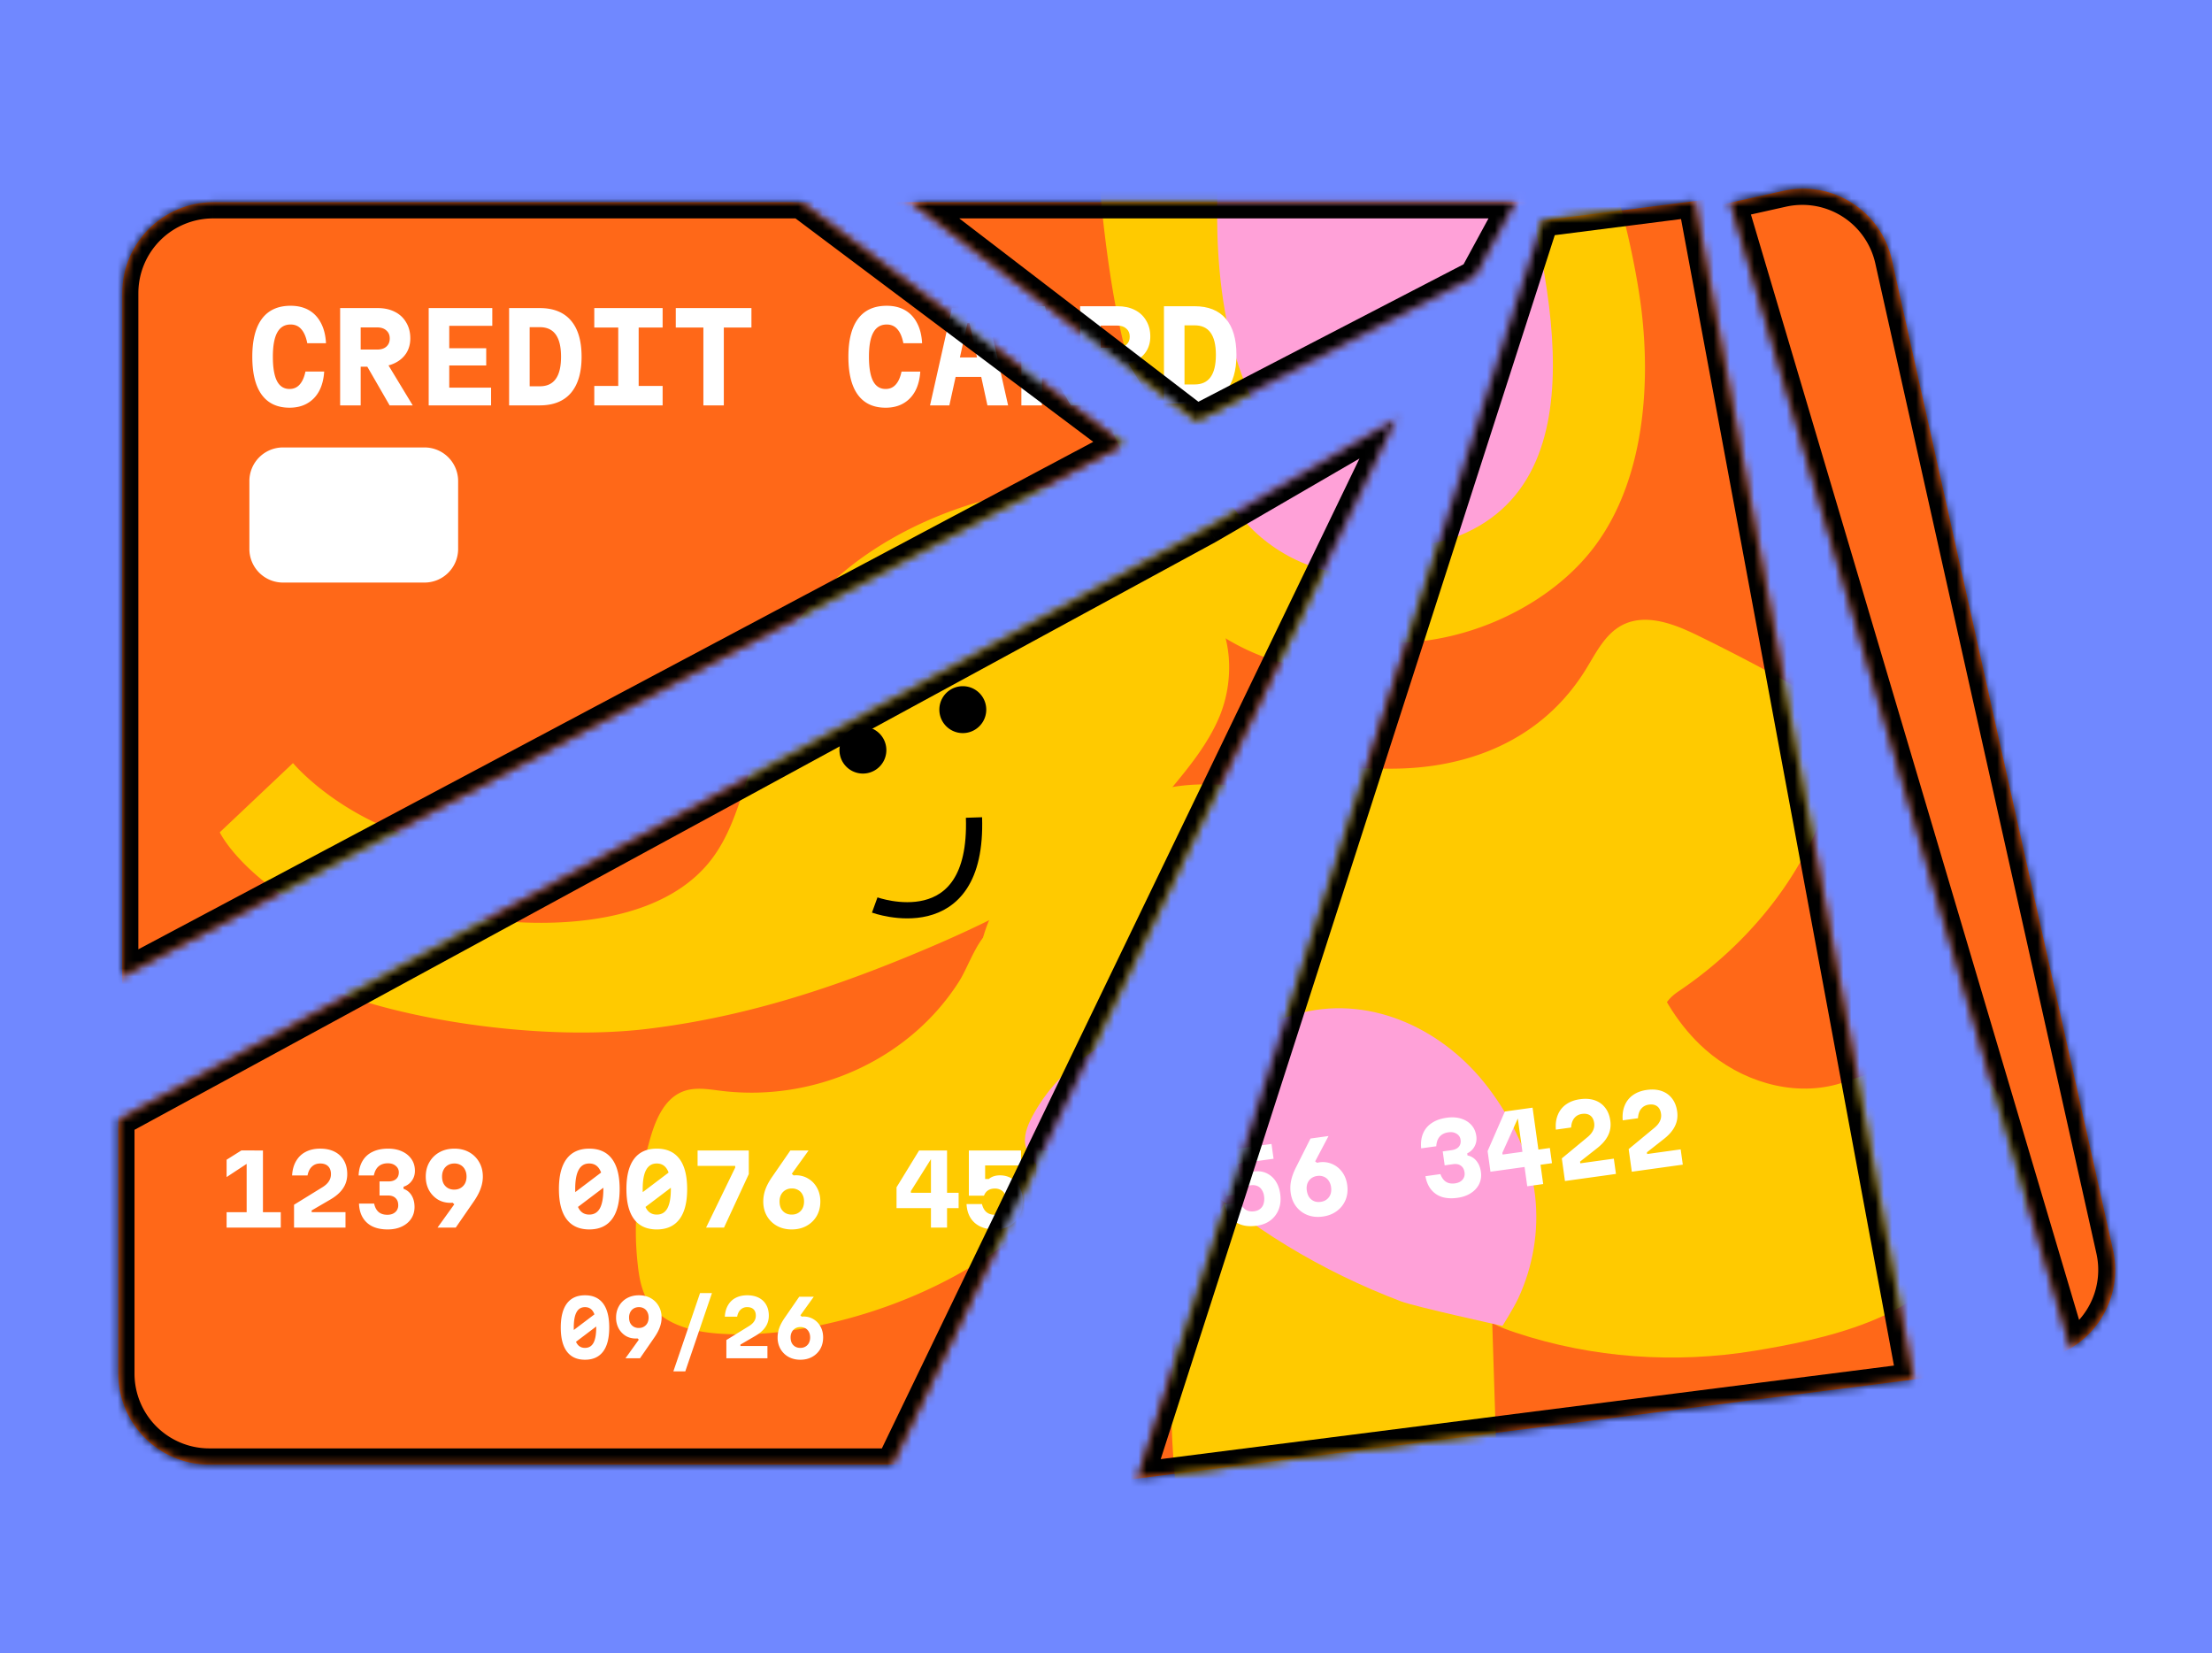 <?xml version="1.0" encoding="UTF-8"?> <svg xmlns="http://www.w3.org/2000/svg" width="273" height="204" fill="none"><path fill="#7088FF" d="M0 0h273v204H0z"></path><mask id="a" width="182" height="155" x="-9" y="51" maskUnits="userSpaceOnUse" style="mask-type:luminance"><path fill="#fff" d="M-8.742 150.923 149.15 65.088l23.268-13.505-71.173 147.494-92.928 5.947z"></path></mask><g mask="url(#a)"><path fill="#FF6818" d="M219.939 33.064H25.83c-6.202 0-11.23 5.028-11.23 11.231v125.21c0 6.203 5.028 11.231 11.23 11.231H219.94c6.202 0 11.23-5.028 11.23-11.231V44.295c0-6.203-5.028-11.23-11.23-11.23"></path><mask id="b" width="218" height="148" x="14" y="33" maskUnits="userSpaceOnUse" style="mask-type:luminance"><path fill="#fff" d="M219.936 33.064H25.827c-6.202 0-11.23 5.028-11.23 11.23v125.211c0 6.203 5.028 11.231 11.23 11.231h194.109c6.202 0 11.23-5.028 11.23-11.231V44.295c0-6.203-5.028-11.23-11.23-11.23"></path></mask><g mask="url(#b)"><path fill="#FFCA00" d="M197.047 45.673c-.082 10.152-2.701 21.827-10.207 28.888-7.238 6.807-19.456 9.898-29.074 7.092-9.617-2.805-16.429-10.718-20.508-19.257-3.521-7.373-5.166-15.5-6.231-23.603a181 181 0 0 1-1.469-28.394c.014-.435.036-.902.286-1.26.326-.467.938-.621 1.495-.734 9.858-1.646 19.616-3.286 29.582-4.243 9.241-.883 18.518-2.175 27.709-2.737 4.36 13.302 7.982 27.932 8.39 41.995q.034 1.11.022 2.253z"></path><path fill="#FFA1D8" d="M156.902 20.506c8.661-.789 17.721-1.274 26.332-.037.186.027.386.06.521.19.15.146.182.372.204.58 1.56 14.481 6.871 43.908-12.735 49.12-5.978 1.591-12.568-.865-16.905-5.275-8.733-8.87-10.061-23.173-9.54-34.966.095-2.161-.317-6.281 1.382-7.74 1.994-1.714 8.199-1.61 10.741-1.872"></path><path fill="#FFCA00" d="M94.05 91.226a36.3 36.3 0 0 1 11.957-14.381c6.014-4.265 13.107-6.934 20.345-8.203 7.478-1.31 16.977-.848 22.388 5.239 1.759 1.976 2.679 4.532 2.906 7.174.217 2.588-.227 5.258-1.22 7.555-1.377 3.196-3.589 5.942-5.81 8.62-7.346 8.866-19.407 15.22-29.785 19.643-11.426 4.872-22.489 8.57-34.82 10.08-14.377 1.763-34.545-1.704-42.88-6.586-8.334-4.881-10.51-9.544-10.51-9.544l9.037-8.543s5.112 6.163 14.947 9.236c9.83 3.073 29.047 4.704 36.983-5.185 3.494-4.355 4.174-10.156 6.467-15.11z"></path><path fill="#FFCA00" d="M197.37 85.379c-2.411-1.41-5.112-2.456-7.646-1.505-2.243.843-3.635 3.023-5.149 4.886-6.444 7.936-16.007 10.36-25.765 9.005-6.708-.933-14.326-2.239-20.34 1.772 3-1.717 10.886.853 13.895 1.845 4.931 1.623 9.504 4.206 13.633 7.333a164 164 0 0 1 10.859 8.997c3.78 3.421 4.378 8.583 4.872 13.478a307 307 0 0 1 1.256 17.54 36.76 36.76 0 0 0 18.6-2.072c-2.556-2.42-19.131-12.826-10.655-17.081 10.958-5.502 20.199-15.129 23.44-26.958.385-1.414.68-2.955.122-4.31-.494-1.196-1.563-2.035-2.592-2.814a245 245 0 0 0-12.958-9.128 33 33 0 0 0-1.572-.979zM134.381 135.346c-2.33-6.44-6.975-11.725-9.495-18.083-.771-1.945-.73-3.957-2.883-2.248-1.5 1.196-2.583 4.446-3.635 6.095-6.163 9.699-17.87 14.907-29.359 13.502-1.54-.191-3.15-.485-4.614.041-2.452.879-3.557 3.671-4.246 6.186-1.446 5.303-2.044 9.726-1.442 15.192.173 1.577.445 3.19 1.274 4.541 1.7 2.765 5.248 3.721 8.48 3.979 4.41.354 8.856-.154 13.175-1.097 7.818-1.699 15.409-4.921 21.94-9.558 5.991-4.251 13.751-10.392 10.8-18.555z"></path><path fill="#000" stroke="#000" stroke-miterlimit="10" stroke-width="2" d="M106.499 94.461a1.894 1.894 0 1 0 0-3.788 1.894 1.894 0 0 0 0 3.788ZM118.827 89.467a1.895 1.895 0 1 0 0-3.79 1.895 1.895 0 0 0 0 3.79Z"></path><path fill="#FFCA00" d="M123.78 164.873c-2.257 8.734-2.189 18.047-2.311 27.619 0 0-3.304 2.08-2.629 2.81.458.489 1.115.734 1.754.947 9.173 3.046 19.316 3.087 28.516.109.422-.136.866-.295 1.143-.639.321-.394 10.115-1.455 10.115-1.455l2.729-28.557c4.622-2.434 8.806-1.328 12.255-5.253 3.87-4.41 11.702-14.951 8.575-21.192-.717-1.432-1.782-2.679-2.412-4.152-1.55-3.648-.154-7.813-.24-11.774-.313-13.833-14.095-21.809-25.724-24.338-2.475-.54-4.999-.938-7.524-.825-3.63.163-7.12 1.373-10.551 2.574-5.543 1.936-11.978 6.073-14.756 11.43-3.073 5.933-2.525 12.577-.807 18.818 1.808 6.572 4.695 13.311 10.338 17.145-4.383 5.248-6.953 10.859-8.471 16.733"></path><path stroke="#000" stroke-miterlimit="10" stroke-width="2" d="M120.207 100.883c.512 15.432-12.251 10.796-12.251 10.796"></path><path fill="#FFCA00" d="M213.983 142.498c.915-.086 1.826-.059 2.723.181 4.31 1.16 5.865 6.463 6.024 10.923.145 4.079-.29 8.285-2.153 11.915-4.097 7.986-17.975 8.946-25.938 9.232-9.943.358-19.982-1.641-28.96-5.951-1.831-.879-3.703-1.926-4.755-3.662-2.828-4.668 2.035-7.306 4.383-10.347 2.873-3.725 4.786-8.611 6.712-12.867 4.075-9.01 7.601-18.264 13.012-26.594.05-.073 2.561 9.707 2.769 10.587.961 4.07 2.719 7.985 5.489 11.153 3.847 4.406 9.803 7.17 15.595 6.355 1.699-.241 3.413-.771 5.108-.925z"></path><path fill="#FFA1D8" d="M166.104 138.337c2.443 4.242 4.156 9.141 4.079 14.086-.068 4.305-1.369 8.579-3.662 12.219-.698 1.105-2.361 3.127-2.361 3.127s-10.397-3.712-12.047-4.591c-9.137-4.863-17.662-11.517-24.256-19.538-.521-.635-1.042-1.301-1.255-2.09-.34-1.273.181-2.606.797-3.771 3.35-6.313 10.003-10.686 17.082-11.484 9.037-1.02 17.236 4.437 21.623 12.046z"></path><path fill="#000" d="M30.193 52.172c0-4.442 2.783-7.084 6.218-7.084 1.704 0 3.055.816 3.911 1.717l-1.287 1.555c-.698-.698-1.509-1.178-2.574-1.178-2.207 0-3.793 1.867-3.793 4.917s1.459 4.976 3.734 4.976c1.206 0 2.135-.557 2.896-1.396l1.287 1.51c-1.101 1.278-2.515 1.976-4.278 1.976-3.413 0-6.119-2.502-6.119-6.993zM42.87 45.337h4.573c2.824 0 5 .997 5 4.029s-2.176 4.242-5 4.242h-2.166v5.307H42.87zm4.324 6.345c1.858 0 2.873-.77 2.873-2.316s-1.015-2.099-2.873-2.099h-1.917v4.42h1.917zm-.204 1.282 1.745-1.436 4.237 7.387h-2.705zM55.17 45.337h8.171v2.026h-5.765v3.48h4.881v2.026h-4.88v4.02h5.968v2.026h-8.38V45.337zM66.34 45.337h3.622c4.16 0 6.617 2.243 6.617 6.735 0 4.49-2.456 6.843-6.495 6.843h-3.743zm3.463 11.625c2.733 0 4.301-1.555 4.301-4.89s-1.568-4.782-4.3-4.782h-1.057v9.676h1.056zM79.328 45.337h2.407v13.578h-2.407zM87.924 47.363h-3.92v-2.026H94.25v2.026h-3.92v11.553h-2.407zM99.966 52.171c0-4.441 2.782-7.084 6.218-7.084 1.704 0 3.054.816 3.911 1.718l-1.287 1.555c-.698-.698-1.509-1.179-2.575-1.179-2.207 0-3.793 1.868-3.793 4.918s1.459 4.976 3.735 4.976c1.205 0 2.134-.557 2.896-1.396l1.287 1.51c-1.102 1.277-2.516 1.975-4.279 1.975-3.412 0-6.118-2.501-6.118-6.993zM115.302 45.337h2.823l4.428 13.578h-2.547l-2.067-7.224c-.43-1.437-.829-2.987-1.228-4.473h-.081a90 90 0 0 1-1.206 4.473l-2.085 7.224h-2.456l4.428-13.578zm-1.809 8.008h6.395v1.89h-6.395zM124.11 45.337h4.573c2.824 0 4.999.997 4.999 4.029s-2.175 4.242-4.999 4.242h-2.166v5.307h-2.407zm4.324 6.345c1.858 0 2.873-.77 2.873-2.316s-1.015-2.098-2.873-2.098h-1.917v4.418h1.917zm-.204 1.282 1.745-1.436 4.238 7.387h-2.706zM136.404 45.336h3.621c4.161 0 6.617 2.244 6.617 6.735 0 4.492-2.456 6.844-6.494 6.844h-3.744zm3.463 11.625c2.733 0 4.301-1.554 4.301-4.89s-1.568-4.781-4.301-4.781h-1.056v9.676h1.056z"></path><path fill="#fff" d="m169.584 148.67 3.51-2.166q.535-.333.785-.725.262-.393.262-.881 0-.63-.345-.975-.345-.346-.988-.346-.607 0-1.011.381-.405.369-.548 1.095h-1.903q.059-1.047.499-1.785.441-.75 1.19-1.13.762-.393 1.773-.393 1.035 0 1.785.381t1.154 1.094q.405.703.405 1.678a3.04 3.04 0 0 1-.536 1.773q-.523.774-1.63 1.404l-2.225 1.297v.214h4.176v1.904h-6.353zM166.871 141.971v5.223h1.427v1.892h-1.427v2.404h-1.988v-2.404h-4.247v-2.57l2.784-4.545zm-4.462 5.009v.214h2.474v-4.664h.322zM159.471 148.956q0 .82-.428 1.452a2.76 2.76 0 0 1-1.166.963q-.738.345-1.725.345-1.083 0-1.868-.368a2.8 2.8 0 0 1-1.202-1.095q-.428-.714-.464-1.725h1.868q.143.678.547 1.035.405.345 1.083.345.405 0 .702-.143a1.17 1.17 0 0 0 .476-.416 1.13 1.13 0 0 0 .167-.619q0-.571-.334-.881-.32-.321-.928-.321h-1.047v-1.737h1.083q.62 0 .952-.286.345-.297.345-.821a1 1 0 0 0-.381-.809q-.369-.321-.975-.321-.702 0-1.143.381-.428.37-.583 1.118h-1.88q.048-1.06.488-1.796a2.82 2.82 0 0 1 1.238-1.119q.797-.392 1.915-.392.988 0 1.726.345.749.345 1.166.963.416.607.416 1.428 0 .702-.381 1.226a1.95 1.95 0 0 1-1.023.737v.262q.642.227.999.821.357.595.357 1.428M139.368 151.716q-1.023 0-1.82-.44a3.24 3.24 0 0 1-1.237-1.214q-.453-.785-.453-1.796 0-.75.262-1.488.274-.749.857-1.582l2.225-3.225h2.249l-2.071 2.88.226.202a.6.6 0 0 1 .119-.012 1 1 0 0 1 .131-.012q.88 0 1.571.429.69.416 1.083 1.154.392.726.392 1.654 0 1.011-.452 1.796-.452.774-1.249 1.214t-1.833.44m-1.499-3.45q0 .487.179.856.19.357.523.56.345.201.797.202.465 0 .798-.202a1.4 1.4 0 0 0 .535-.56 1.84 1.84 0 0 0 .19-.856q0-.489-.19-.845a1.3 1.3 0 0 0-.523-.559 1.5 1.5 0 0 0-.786-.203q-.452 0-.797.203-.345.201-.535.559a1.8 1.8 0 0 0-.191.845M127.908 141.972h6.437v1.844h-4.962l.535-.452v2.13h.453q.249-.214.595-.334.356-.119.773-.119.845 0 1.475.405.631.393.988 1.107.357.713.357 1.677 0 1.047-.428 1.833a3.1 3.1 0 0 1-1.202 1.225q-.762.428-1.785.428-1.595 0-2.522-.821-.916-.82-1-2.308h1.904q.154.643.547.988.405.333 1.012.333.464 0 .785-.202.333-.203.5-.583.178-.381.178-.893 0-.488-.178-.833a1.15 1.15 0 0 0-.488-.535 1.5 1.5 0 0 0-.774-.19q-.488 0-.833.226-.333.214-.499.654h-1.868zM119.574 141.971h6.437v1.844h-4.962l.535-.452v2.13h.453q.25-.214.595-.333.357-.119.773-.119.845 0 1.475.404.631.393.988 1.107t.357 1.678q0 1.046-.428 1.832a3.1 3.1 0 0 1-1.202 1.226q-.762.428-1.785.428-1.595 0-2.522-.821-.916-.821-1-2.308h1.904q.154.642.547.987.405.333 1.012.333.464 0 .785-.202.333-.202.5-.583.178-.38.178-.892 0-.489-.178-.833a1.15 1.15 0 0 0-.488-.536 1.5 1.5 0 0 0-.774-.19q-.488 0-.833.226-.333.214-.499.654h-1.868zM116.883 141.971v5.224h1.428v1.892h-1.428v2.403h-1.987v-2.403h-4.248v-2.57l2.785-4.546zm-4.462 5.01v.214h2.475v-4.664h.321zM97.711 151.717q-1.023 0-1.82-.441a3.25 3.25 0 0 1-1.238-1.213q-.452-.786-.452-1.797 0-.75.262-1.487.273-.75.857-1.583l2.225-3.224h2.248l-2.07 2.879.226.202a.6.6 0 0 1 .12-.012 1 1 0 0 1 .13-.011q.88 0 1.57.428.692.417 1.083 1.154.393.726.393 1.654 0 1.011-.452 1.797-.453.773-1.25 1.213t-1.832.441m-1.499-3.451q0 .488.178.857.19.357.524.559.345.202.797.202.465 0 .797-.202.345-.202.536-.559.19-.37.19-.857 0-.488-.19-.845a1.3 1.3 0 0 0-.524-.559 1.5 1.5 0 0 0-.785-.202q-.452 0-.797.202t-.536.559-.19.845M92.414 144.887l-3.058 6.603h-2.213l3.593-7.401v-.214h-4.64v-1.903h6.318zM81.059 151.717q-1.845 0-2.797-1.261-.951-1.262-.951-3.725t.951-3.724 2.797-1.261 2.796 1.261.952 3.724-.952 3.725q-.953 1.26-2.796 1.261m0-1.833q.88 0 1.308-.773.429-.786.429-2.38 0-1.595-.429-2.367-.428-.786-1.308-.786t-1.31.786q-.428.772-.428 2.367t.429 2.38q.428.773 1.309.773m-2.344-2.308 4.985-3.772v2.083l-4.985 3.771zM72.729 151.716q-1.845 0-2.797-1.261-.951-1.261-.951-3.724t.951-3.724 2.796-1.261q1.845 0 2.797 1.261.951 1.261.951 3.724t-.951 3.724-2.797 1.261m0-1.832q.88 0 1.308-.773.429-.786.429-2.38t-.429-2.368q-.428-.785-1.309-.785-.88 0-1.308.785-.429.774-.429 2.368t.429 2.38q.428.773 1.308.773m-2.344-2.308 4.985-3.772v2.082l-4.986 3.772zM56.08 141.746q1.035 0 1.82.44a3.2 3.2 0 0 1 1.238 1.225q.452.774.452 1.785 0 .75-.274 1.487-.261.738-.845 1.583l-2.225 3.224h-2.248l2.07-2.879-.226-.202a2 2 0 0 1-.12.024h-.13q-.88 0-1.57-.417a3.15 3.15 0 0 1-1.084-1.154q-.392-.738-.392-1.666 0-1.011.452-1.785a3.2 3.2 0 0 1 1.25-1.225q.796-.44 1.832-.44m1.499 3.45q0-.488-.19-.845a1.3 1.3 0 0 0-.524-.571 1.5 1.5 0 0 0-.785-.202q-.453 0-.797.202a1.4 1.4 0 0 0-.536.571q-.19.357-.19.845 0 .476.178.845.19.357.524.559.344.202.797.202.465 0 .797-.202.345-.202.536-.559.19-.37.19-.845M51.16 148.956q0 .82-.427 1.452-.417.618-1.166.963-.738.345-1.726.345-1.082 0-1.868-.368a2.8 2.8 0 0 1-1.202-1.095q-.428-.714-.464-1.725h1.868q.144.678.548 1.035.404.345 1.083.345.404 0 .702-.143.309-.155.475-.416a1.13 1.13 0 0 0 .167-.619q0-.571-.333-.881-.322-.321-.928-.321h-1.047v-1.737h1.083q.619 0 .951-.286.345-.297.345-.821a1 1 0 0 0-.38-.809q-.37-.321-.976-.321-.702 0-1.142.381-.429.37-.583 1.118h-1.88q.047-1.06.488-1.796a2.82 2.82 0 0 1 1.237-1.119q.797-.392 1.916-.392.987 0 1.725.345.75.345 1.166.963.416.607.416 1.428 0 .702-.38 1.226a1.95 1.95 0 0 1-1.024.737v.262q.643.227 1 .821.357.595.357 1.428M36.289 148.67l3.51-2.165q.535-.333.785-.726.262-.392.262-.881 0-.63-.345-.975-.346-.345-.988-.345-.606 0-1.011.38-.405.369-.547 1.095H36.05q.06-1.047.5-1.785.44-.749 1.19-1.13.76-.393 1.772-.393 1.035 0 1.785.381t1.154 1.095q.405.702.405 1.677 0 1-.536 1.773-.523.774-1.63 1.404l-2.225 1.297v.214h4.176v1.904H36.29zM32.453 141.971v7.615h2.2v1.904h-6.686v-1.904h2.475v-6.389l.38.178-2.855 1.88v-2.141l1.82-1.143z"></path><path fill="#9D9E9E" d="M51.897 63.33H34.435a4.15 4.15 0 0 0-4.152 4.15v8.372a4.15 4.15 0 0 0 4.152 4.151h17.462a4.15 4.15 0 0 0 4.152-4.151V67.48a4.15 4.15 0 0 0-4.152-4.152"></path></g></g><mask id="c" fill="#fff"><path fill-rule="evenodd" d="m110.094 180.735 62.323-129.153-23.268 13.506-134.548 73.144v31.273c0 6.202 5.028 11.23 11.23 11.23z" clip-rule="evenodd"></path></mask><path fill="#000" d="m172.417 51.582 1.801.87 2.834-5.873-5.639 3.273zm-62.323 129.153v2h1.256l.545-1.13zm39.055-115.647.955 1.757.024-.013.025-.014zM14.601 138.232l-.956-1.757-1.044.568v1.189zm156.015-87.52-62.323 129.154 3.602 1.739 62.323-129.154zm-20.463 16.105 23.268-13.505-2.008-3.46-23.268 13.506zM15.556 139.99l134.548-73.144-1.911-3.514-134.548 73.144zm-2.955-1.757v31.273h4v-31.273zm0 31.273c0 7.307 5.923 13.23 13.23 13.23v-4a9.23 9.23 0 0 1-9.23-9.23zm13.23 13.23h84.263v-4H25.831z" mask="url(#c)"></path><mask id="d" width="148" height="182" x="-9" y="-56" maskUnits="userSpaceOnUse" style="mask-type:luminance"><path fill="#fff" d="M-8.25-55.404 138.656 54.814 6.136 125.23z"></path></mask><g mask="url(#d)"><path fill="#FF6818" d="M220.429 24.951H26.321c-6.203 0-11.231 5.028-11.231 11.23v125.211c0 6.203 5.028 11.231 11.23 11.231H220.43c6.202 0 11.231-5.028 11.231-11.231V36.182c0-6.203-5.029-11.23-11.231-11.23"></path><mask id="e" width="217" height="149" x="15" y="24" maskUnits="userSpaceOnUse" style="mask-type:luminance"><path fill="#fff" d="M220.431 24.95H26.322c-6.202 0-11.23 5.029-11.23 11.232v125.21c0 6.202 5.028 11.23 11.23 11.23h194.109c6.202 0 11.231-5.028 11.231-11.23V36.182c0-6.203-5.029-11.231-11.231-11.231"></path></mask><g mask="url(#e)"><path fill="#FFCA00" d="M197.551 37.56c-.082 10.151-2.702 21.826-10.207 28.888-7.238 6.807-19.456 9.898-29.074 7.092-9.336-2.719-16.429-10.718-20.508-19.257-3.521-7.374-5.166-15.5-6.232-23.603a181.4 181.4 0 0 1-1.468-28.394c.014-.435.036-.902.286-1.26.326-.467.938-.621 1.495-.735 9.858-1.645 19.615-3.285 29.582-4.242 9.241-.883 18.518-2.175 27.709-2.737 4.36 13.302 7.982 27.932 8.389 41.995q.035 1.11.023 2.252z"></path><path fill="#FFCA00" d="M94.555 83.112a36.33 36.33 0 0 1 11.956-14.38c6.014-4.265 13.107-6.934 20.344-8.203 7.479-1.31 16.978-.848 22.389 5.239 1.759 1.976 2.679 4.532 2.905 7.174.218 2.588-.226 5.258-1.219 7.555-1.377 3.195-3.589 5.942-5.81 8.62-7.347 8.865-19.407 15.22-29.785 19.643-11.426 4.872-22.489 8.57-34.821 10.08-14.376 1.763-34.544-1.705-42.879-6.586s-10.51-9.544-10.51-9.544l9.037-8.544s5.112 6.164 14.947 9.237c9.83 3.073 29.047 4.704 36.983-5.185 3.494-4.355 4.174-10.157 6.467-15.11zM134.885 127.233c-2.33-6.44-6.975-11.725-9.495-18.084-.771-1.944-.73-3.956-2.883-2.248-1.5 1.197-2.583 4.447-3.635 6.096-6.163 9.699-17.87 14.907-29.359 13.502-1.541-.191-3.15-.485-4.614.04-2.452.88-3.558 3.671-4.246 6.187-1.446 5.302-2.044 9.726-1.442 15.192.173 1.577.445 3.19 1.274 4.541 1.7 2.764 5.248 3.721 8.48 3.979 4.41.354 8.855-.154 13.175-1.097 7.818-1.699 15.409-4.922 21.94-9.558 5.991-4.251 13.75-10.392 10.8-18.555z"></path><path fill="#000" stroke="#000" stroke-miterlimit="10" stroke-width="2" d="M107.003 86.348a1.894 1.894 0 1 0 0-3.788 1.894 1.894 0 0 0 0 3.788ZM119.331 81.354a1.894 1.894 0 1 0 0-3.789 1.894 1.894 0 0 0 0 3.789Z"></path><path fill="#FFCA00" d="M124.284 156.76c-2.257 8.733-2.189 18.047-2.311 27.619 0 0-3.304 2.08-2.629 2.81.458.489 1.115.734 1.754.947 9.173 3.046 19.316 3.086 28.516.109.422-.136.866-.295 1.142-.639.322-.394 10.116-1.455 10.116-1.455l2.729-28.557c4.622-2.434 8.806-1.328 12.255-5.253 3.87-4.41 11.702-14.952 8.574-21.192-.716-1.433-1.781-2.679-2.411-4.152-1.55-3.648-.154-7.813-.24-11.774-.313-13.833-14.095-21.81-25.724-24.338-2.475-.54-4.999-.938-7.524-.825-3.63.163-7.12 1.373-10.551 2.574-5.543 1.935-11.978 6.073-14.757 11.43-3.072 5.933-2.524 12.577-.806 18.818 1.808 6.572 4.695 13.311 10.338 17.145-4.383 5.248-6.953 10.859-8.471 16.733"></path><path stroke="#000" stroke-miterlimit="10" stroke-width="2" d="M120.71 92.77c.513 15.432-12.25 10.796-12.25 10.796"></path><path fill="#FFA1D8" d="M166.6 130.223c2.443 4.243 4.156 9.142 4.079 14.086-.068 4.306-1.369 8.58-3.662 12.219-.698 1.106-2.361 3.127-2.361 3.127s-10.397-3.712-12.047-4.591c-9.137-4.863-17.662-11.516-24.256-19.538-.521-.634-1.042-1.301-1.255-2.089-.34-1.274.181-2.606.797-3.771 3.35-6.313 10.003-10.687 17.082-11.485 9.037-1.019 17.236 4.437 21.623 12.047z"></path><path fill="#fff" d="M136.401 50.026V38.018h3.783q2.522 0 3.842 1.531t1.321 4.473q0 2.928-1.321 4.473-1.32 1.53-3.842 1.531zm2.537-2.356h1.246q1.32 0 1.966-.901.66-.9.661-2.747 0-1.845-.661-2.747-.645-.9-1.966-.9h-1.246zM126.056 50.026V38.018h4.638q1.215 0 2.116.465.901.45 1.396 1.306.51.84.51 1.966 0 1.05-.51 1.846-.51.78-1.426 1.216-.9.436-2.086.436h-2.102v4.773zm6.109 0-2.987-5.179h2.702l3.137 5.179zm-3.573-6.89h2.042q.72 0 1.125-.36.421-.375.421-1.006 0-.63-.421-.99-.405-.376-1.125-.376h-2.042zM114.781 50.026l2.702-12.008h4.233l2.702 12.008h-2.552l-2.207-10.162h-.255l-2.236 10.162zm1.997-3.513v-2.401h5.643v2.401zM109.3 50.312q-2.252 0-3.422-1.591t-1.171-4.699q0-3.107 1.201-4.698 1.2-1.59 3.527-1.59 1.306 0 2.252.54t1.486 1.576q.555 1.035.63 2.506h-2.311q-.226-1.156-.736-1.726-.495-.585-1.321-.585-1.11 0-1.651.99-.54.976-.54 2.987t.51 3.002q.51.975 1.546.976.766 0 1.246-.54.495-.54.72-1.606h2.312q-.09 1.41-.631 2.416-.54.99-1.47 1.516-.916.526-2.177.526M86.81 50.026V40.42h-3.407v-2.402h9.337v2.402h-3.408v9.606zM73.345 50.026v-2.402h2.957V40.42h-2.957v-2.402h8.435v2.402h-2.957v7.204h2.957v2.402zM62.833 50.026V38.018h3.782q2.523 0 3.843 1.531t1.32 4.473q0 2.926-1.32 4.473-1.32 1.53-3.843 1.531zm2.537-2.357h1.245q1.322 0 1.967-.9.66-.9.66-2.747 0-1.845-.66-2.747-.645-.9-1.966-.9H65.37zM52.908 50.026V38.018h7.85v2.191h-5.313v2.762h4.563v2.132h-4.563v2.731h5.163v2.192zM41.979 50.026V38.018h4.638q1.215 0 2.116.465.9.45 1.396 1.306.51.84.51 1.966 0 1.05-.51 1.846-.51.78-1.426 1.216-.9.436-2.086.436h-2.102v4.773zm6.109 0L45.1 44.847h2.701l3.138 5.179zm-3.573-6.89h2.042q.72 0 1.125-.36.42-.375.42-1.006 0-.63-.42-.99-.405-.375-1.125-.376h-2.042zM35.732 50.311q-2.251 0-3.423-1.59-1.17-1.593-1.17-4.699t1.2-4.698q1.201-1.59 3.528-1.591 1.305 0 2.251.54t1.486 1.576q.555 1.035.63 2.507h-2.31q-.226-1.156-.736-1.726-.495-.585-1.321-.586-1.11 0-1.651.991-.54.975-.54 2.987t.51 3.002q.51.975 1.546.976.765 0 1.245-.54.495-.541.721-1.607h2.312q-.09 1.41-.63 2.417-.541.99-1.472 1.516-.916.525-2.176.525M52.391 55.216H34.93a4.15 4.15 0 0 0-4.152 4.152v8.37a4.15 4.15 0 0 0 4.152 4.152H52.39a4.15 4.15 0 0 0 4.152-4.151v-8.371a4.15 4.15 0 0 0-4.152-4.152"></path></g></g><mask id="f" fill="#fff"><path fill-rule="evenodd" d="m98.844 24.952 39.802 29.862-123.57 65.66V36.182c0-6.202 5.028-11.23 11.23-11.23z" clip-rule="evenodd"></path></mask><path fill="#000" d="m98.844 24.952 1.2-1.6-.534-.4h-.666zm39.802 29.862.938 1.766 2.78-1.477-2.518-1.889zm-123.57 65.66h-2v3.328l2.939-1.562zm82.567-93.923 39.803 29.863 2.4-3.2-39.802-29.862zm40.065 26.497-123.57 65.66 1.877 3.532 123.569-65.66zM13.076 36.182v84.292h4V36.182zm13.23-13.23c-7.306 0-13.23 5.923-13.23 13.23h4a9.23 9.23 0 0 1 9.23-9.23zm72.538 0H26.307v4h72.537z" mask="url(#f)"></path><mask id="g" width="150" height="85" x="69" y="-33" maskUnits="userSpaceOnUse" style="mask-type:luminance"><path fill="#fff" d="M100.36 15.67 69.745-22.45l148.338-9.722-36.017 66.274-34.399 17.829z"></path></mask><g mask="url(#g)"><path fill="#FF6818" d="M225.472 24.947H31.363c-6.202 0-11.23 5.029-11.23 11.231v125.21c0 6.203 5.028 11.231 11.23 11.231h194.109c6.202 0 11.231-5.028 11.231-11.231V36.178c0-6.202-5.029-11.23-11.231-11.23"></path><mask id="h" width="217" height="149" x="20" y="24" maskUnits="userSpaceOnUse" style="mask-type:luminance"><path fill="#fff" d="M225.475 24.947H31.367c-6.203 0-11.231 5.028-11.231 11.23v125.211c0 6.203 5.028 11.231 11.23 11.231h194.109c6.202 0 11.231-5.028 11.231-11.231V36.178c0-6.203-5.029-11.23-11.231-11.23"></path></mask><g mask="url(#h)"><path fill="#FFCA00" d="M202.587 37.56c-.082 10.152-2.701 21.827-10.207 28.888-7.238 6.807-19.456 9.898-29.074 7.093-9.336-2.72-16.429-10.719-20.508-19.257-3.521-7.374-5.166-15.5-6.231-23.604a181 181 0 0 1-1.469-28.394c.014-.435.036-.902.286-1.26.326-.467.938-.62 1.495-.734 9.858-1.645 19.616-3.286 29.582-4.242 9.241-.884 18.518-2.176 27.71-2.738 4.359 13.302 7.981 27.932 8.389 41.995q.034 1.11.022 2.253z"></path><path fill="#FFA1D8" d="M162.434 12.393c8.661-.79 17.72-1.274 26.332-.037.185.027.385.06.521.19.149.146.181.372.204.58 1.559 14.481 6.87 43.908-12.736 49.12-5.978 1.591-12.567-.865-16.905-5.275-8.733-8.87-10.061-23.173-9.54-34.966.095-2.162-.317-6.281 1.382-7.74 1.995-1.714 8.199-1.61 10.742-1.873"></path><path fill="#fff" d="M143.652 49.798V37.79h3.783q2.522 0 3.842 1.531 1.321 1.532 1.321 4.473 0 2.928-1.321 4.473-1.32 1.531-3.842 1.531zm2.537-2.356h1.246q1.32 0 1.966-.9.66-.902.661-2.748 0-1.845-.661-2.746-.646-.9-1.966-.901h-1.246zM133.307 49.798V37.79h4.638q1.215 0 2.116.465.901.45 1.396 1.306.51.84.51 1.967 0 1.05-.51 1.846-.51.78-1.426 1.215-.9.436-2.086.436h-2.102v4.773zm6.109 0-2.987-5.178h2.702l3.137 5.178zm-3.573-6.89h2.042q.72 0 1.125-.36.421-.375.421-1.006 0-.63-.421-.99-.405-.375-1.125-.375h-2.042zM122.032 49.798l2.702-12.008h4.233l2.702 12.008h-2.552l-2.207-10.162h-.255l-2.236 10.162zm1.997-3.512v-2.402h5.643v2.402zM116.551 50.084q-2.252 0-3.422-1.591-1.171-1.592-1.171-4.698 0-3.108 1.201-4.699 1.2-1.59 3.527-1.59 1.306 0 2.252.54t1.486 1.576q.555 1.035.63 2.507h-2.311q-.226-1.156-.736-1.727-.495-.585-1.321-.585-1.11 0-1.651.99-.54.977-.54 2.988 0 2.01.51 3.002.51.975 1.546.975.766 0 1.246-.54.495-.54.72-1.606h2.312q-.09 1.41-.631 2.416-.54.99-1.471 1.516-.915.526-2.176.526M94.062 49.798v-9.606h-3.408V37.79h9.337v2.402h-3.408v9.606zM80.597 49.798v-2.401h2.957v-7.205h-2.957V37.79h8.435v2.402h-2.957v7.205h2.957v2.401zM70.084 49.798V37.79h3.782q2.523 0 3.843 1.531t1.32 4.473q0 2.928-1.32 4.473-1.32 1.53-3.843 1.531zm2.537-2.356h1.246q1.32 0 1.966-.901.66-.9.66-2.747 0-1.845-.66-2.747-.646-.9-1.966-.9H72.62z"></path></g></g><mask id="i" fill="#fff"><path fill-rule="evenodd" d="m187.071 24.952-4.976 9.155-34.399 17.83-35.205-26.985z" clip-rule="evenodd"></path></mask><path fill="#000" d="m187.071 24.952 1.757.955 1.606-2.955h-3.363zm-4.976 9.155.92 1.776.545-.282.292-.539zm-34.399 17.83-1.217 1.587 1.009.773 1.128-.584zm-35.205-26.985v-2h-5.896l4.679 3.587zm72.822-.955-4.975 9.155 3.514 1.91 4.976-9.155zm-4.138 8.335-34.4 17.83 1.841 3.55 34.399-17.829zM148.912 50.35l-35.204-26.986-2.434 3.175 35.205 26.985zm38.159-27.398h-74.58v4h74.58z" mask="url(#i)"></path><mask id="j" width="85" height="189" x="210" y="2" maskUnits="userSpaceOnUse" style="mask-type:luminance"><path fill="#fff" d="m210.312 13.697 52.411 176.519 31.566-18.677L259.876 2.625z"></path></mask><g mask="url(#j)"><path fill="#FF6818" d="m220.082 23.553-189.44 42.31c-6.054 1.353-9.865 7.356-8.513 13.41L49.42 201.471c1.352 6.053 7.355 9.864 13.409 8.512l189.441-42.31c6.053-1.352 9.864-7.355 8.512-13.409l-27.292-122.2c-1.352-6.053-7.355-9.864-13.409-8.512"></path><mask id="k" width="241" height="188" x="21" y="23" maskUnits="userSpaceOnUse" style="mask-type:luminance"><path fill="#fff" d="m220.078 23.552-189.44 42.31c-6.054 1.353-9.865 7.356-8.513 13.41L49.417 201.47c1.352 6.053 7.355 9.865 13.409 8.513l189.441-42.311c6.053-1.352 9.865-7.355 8.513-13.408l-27.293-122.2c-1.352-6.053-7.355-9.865-13.409-8.513"></path></mask><g mask="url(#k)"><path fill="#FFCA00" d="M209.454 79.517c-2.66-.847-5.525-1.282-7.786.195-2.008 1.314-2.887 3.744-3.957 5.888-4.559 9.15-13.365 13.6-23.182 14.403-6.748.553-14.471.938-19.466 6.163 2.557-2.329 10.81-1.54 13.964-1.228 5.167.508 10.193 2.035 14.906 4.183a165 165 0 0 1 12.559 6.413c4.437 2.516 6.146 7.424 7.691 12.092a308 308 0 0 1 5.054 16.846 36.75 36.75 0 0 0 17.698-6.073c-3.019-1.804-21.469-8.348-14.127-14.349 9.499-7.759 16.415-19.166 16.995-31.417.068-1.463.019-3.036-.82-4.233-.739-1.06-1.967-1.645-3.145-2.18a247 247 0 0 0-14.639-6.082 38 38 0 0 0-1.745-.616z"></path><path fill="#FFCA00" d="M154.967 173.143c-.299 9.015 1.8 18.092 3.767 27.46 0 0-2.769 2.751-1.949 3.318.553.381 1.251.471 1.917.539 9.617.975 19.525-1.201 27.85-6.109.381-.227.78-.476.975-.87.226-.458 9.558-3.626 9.558-3.626l-3.562-28.462c3.979-3.386 8.303-3.213 10.813-7.795 2.819-5.144 8.158-17.146 3.753-22.552-1.011-1.242-2.325-2.226-3.259-3.526-2.311-3.223-1.849-7.592-2.805-11.44-3.322-13.433-18.509-18.21-30.411-18.146-2.529.013-5.08.172-7.523.838-3.508.952-6.653 2.896-9.74 4.813-4.985 3.1-10.365 8.539-11.906 14.372-1.704 6.458.281 12.821 3.318 18.541 3.199 6.019 7.487 11.969 13.823 14.476-3.132 6.077-4.419 12.114-4.619 18.174z"></path><path fill="#FFCA00" d="M238.123 131.641c.875-.281 1.767-.453 2.697-.417 4.459.191 7.129 5.027 8.257 9.346 1.029 3.947 1.523 8.149.494 12.101-2.257 8.688-15.595 12.649-23.3 14.666-9.626 2.515-19.86 2.755-29.559.507-1.976-.457-4.033-1.074-5.434-2.538-3.779-3.943.395-7.573 2.022-11.054 1.994-4.26 2.792-9.445 3.743-14.022 2.013-9.681 3.436-19.484 6.898-28.788.032-.082 4.614 8.919 5.008 9.73 1.827 3.762 4.397 7.202 7.787 9.69 4.718 3.458 11.126 4.858 16.605 2.801 1.605-.603 3.164-1.496 4.782-2.017z"></path><path fill="#000" d="M212.088 146.231a.79.79 0 0 1-.105.639.86.86 0 0 1-.553.354q-.055.012-.145.018-.087 0-.203.009c-.164 0-.272.013-.331.023l-4.02.897q-.49.11-.762-.045-.278-.157-.412-.626-.246-.89-.39-1.4-.143-.509-.177-.671c-.136-.621-.163-1.11-.072-1.468q.178-.67.933-1.106c.2-.109.445-.231.744-.358q.448-.192 1.051-.417 1.545-.57 1.283-1.745-.224-1.006-.753-1.17-.338-.11-1.473.141-.693.155-1.114.426c-.39.245-.658.381-.794.412a.64.64 0 0 1-.634-.194 1.3 1.3 0 0 1-.299-.594c-.168-.757.72-1.351 2.674-1.79 1.205-.268 2.098-.277 2.669-.028.694.313 1.169 1.047 1.428 2.212.381 1.704-.177 2.869-1.673 3.485q-.236.081-.48.168c-.163.059-.322.109-.48.159q-.638.23-.943.494-.41.374-.295.893.264 1.19.467 1.246.117.035.39-.018.292-.047.585-.1.286-.055.58-.118 1.182-.265 1.445-.353c.023-.014.064-.028.127-.055.064-.027.136-.059.232-.104.072-.027.14-.054.199-.072q.094-.03.168-.046a.81.81 0 0 1 .752.195q.284.27.385.703z"></path></g></g><mask id="l" fill="#fff"><path fill-rule="evenodd" d="M255.535 166.33c4.02-2.426 6.234-7.229 5.154-12.064l-27.292-122.2c-1.352-6.053-7.355-9.864-13.409-8.512l-6.419 1.433z" clip-rule="evenodd"></path></mask><path fill="#000" d="m255.535 166.33-1.917.57.736 2.48 2.215-1.337zm5.154-12.064 1.952-.436zm-27.292-122.2 1.952-.436zm-13.409-8.512.436 1.952zm-6.419 1.433-.436-1.952-2.091.467.61 2.055zm43 143.056c4.733-2.858 7.345-8.514 6.072-14.213l-3.903.872a9.24 9.24 0 0 1-4.236 9.916zm6.072-14.213-27.292-122.2-3.904.872 27.293 122.2zm-27.292-122.2c-1.593-7.131-8.665-11.621-15.797-10.028l.872 3.904a9.23 9.23 0 0 1 11.021 6.996zm-15.797-10.028-6.419 1.433.872 3.904 6.419-1.433zm-7.9 3.954L253.618 166.9l3.835-1.139-41.966-141.343z" mask="url(#l)"></path><mask id="m" width="107" height="188" x="135" y="11" maskUnits="userSpaceOnUse" style="mask-type:luminance"><path fill="#fff" d="m195.577 11.336-60.323 187.35 105.976-1.364-33.103-178.24z"></path></mask><g mask="url(#m)"><path fill="#FF6818" d="M223.69 22.958 31.142 47.522c-6.152.785-10.504 6.409-9.719 12.561l15.845 124.204c.785 6.153 6.409 10.504 12.562 9.719l192.547-24.563c6.153-.785 10.505-6.409 9.72-12.562L236.252 32.677c-.785-6.152-6.409-10.504-12.562-9.719"></path><mask id="n" width="232" height="173" x="21" y="22" maskUnits="userSpaceOnUse" style="mask-type:luminance"><path fill="#fff" d="M223.69 22.958 31.142 47.522c-6.152.785-10.504 6.409-9.719 12.561l15.845 124.204c.785 6.153 6.409 10.504 12.562 9.719l192.547-24.563c6.153-.785 10.505-6.409 9.72-12.562L236.252 32.677c-.785-6.152-6.409-10.504-12.562-9.719"></path></mask><g mask="url(#n)"><path fill="#FFCA00" d="M202.595 38.343c1.205 10.084.086 21.994-6.468 29.948-6.318 7.673-18.047 12.283-27.941 10.719-9.603-1.518-17.653-8.552-22.783-16.506-4.428-6.866-7.088-14.72-9.169-22.625a180 180 0 0 1-5.048-27.981c-.046-.435-.082-.898.122-1.287.263-.504.852-.735 1.391-.916 9.572-2.878 19.045-5.742 28.807-7.954 9.055-2.049 18.092-4.505 27.143-6.227 6.01 12.645 11.453 26.694 13.637 40.594.114.73.218 1.478.309 2.23z"></path><path fill="#FFA1D8" d="M159.585 18.46c8.489-1.876 17.418-3.503 26.115-3.372.19 0 .39.01.544.122.167.127.226.345.276.553 3.377 14.168 12.378 42.684-6.413 50.34-5.729 2.333-12.572.729-17.44-3.092-9.785-7.69-12.916-21.713-13.891-33.479-.177-2.157-1.11-6.19.39-7.854 1.758-1.949 7.931-2.638 10.415-3.213z"></path><path fill="#FFCA00" d="M106.197 96.572a36.36 36.36 0 0 1 10.038-15.776c5.425-4.995 12.124-8.539 19.144-10.71 7.252-2.248 16.738-2.99 22.874 2.362 1.994 1.735 3.232 4.156 3.789 6.753.544 2.538.44 5.243-.254 7.645-.96 3.34-2.81 6.35-4.672 9.287-6.164 9.726-17.322 17.553-27.057 23.259-10.719 6.281-21.22 11.348-33.266 14.408-14.037 3.566-34.486 2.683-43.369-1.102-8.888-3.784-11.634-8.14-11.634-8.14l7.882-9.617s5.85 5.466 15.993 7.27 29.41.988 36.031-9.826c2.914-4.763 2.856-10.605 4.501-15.808z"></path><path fill="#FFCA00" d="M207.946 77.687c-2.57-1.093-5.385-1.79-7.773-.526-2.117 1.12-3.223 3.458-4.487 5.498-5.389 8.688-14.566 12.304-24.419 12.195-6.771-.076-14.494-.407-19.955 4.333 2.76-2.084 10.904-.53 14.018.068 5.094.984 9.961 2.969 14.453 5.548a165 165 0 0 1 11.91 7.546c4.183 2.918 5.43 7.958 6.54 12.753a305 305 0 0 1 3.467 17.241 36.8 36.8 0 0 0 18.188-4.406c-2.842-2.075-20.603-10.301-12.736-15.595 10.175-6.848 18.125-17.562 19.838-29.708.204-1.45.299-3.019-.426-4.292-.639-1.124-1.809-1.822-2.928-2.461a249 249 0 0 0-14.009-7.415 34 34 0 0 0-1.681-.775zM151.788 135.232c-3.127-6.096-8.407-10.75-11.707-16.733-1.01-1.831-1.223-3.834-3.14-1.862-1.337 1.373-2.004 4.74-2.833 6.508-4.886 10.401-15.835 17.05-27.415 17.109-1.555.009-3.186-.082-4.573.625-2.32 1.183-3.064 4.093-3.426 6.672-.766 5.443-.798 9.907.494 15.255.371 1.541.847 3.109 1.84 4.342 2.035 2.524 5.674 3.027 8.914 2.873 4.419-.208 8.761-1.274 12.931-2.756 7.541-2.678 14.661-6.834 20.553-12.259 5.402-4.976 12.323-12.051 8.362-19.774"></path><path fill="#FFCA00" d="M145.013 165.86c-1.133 8.951.113 18.179 1.206 27.692 0 0-3.014 2.483-2.248 3.118.516.43 1.201.589 1.858.716 9.486 1.863 19.552.612 28.299-3.503.399-.191.82-.404 1.051-.78.268-.435 9.853-2.724 9.853-2.724l-.911-28.67c4.274-3.001 8.566-2.43 11.489-6.762 3.282-4.863 9.713-16.316 5.824-22.108-.893-1.328-2.107-2.429-2.914-3.812-2.003-3.422-1.142-7.727-1.731-11.647-2.062-13.683-16.742-19.847-28.598-20.885-2.52-.222-5.076-.299-7.569.136-3.58.621-6.889 2.266-10.143 3.889-5.253 2.624-11.113 7.541-13.189 13.207-2.297 6.272-.911 12.794 1.587 18.767 2.628 6.291 6.345 12.609 12.422 15.695-3.684 5.761-5.52 11.652-6.281 17.671z"></path><path fill="#FFCA00" d="M231.659 132.245c.897-.2 1.803-.29 2.723-.163 4.424.602 6.636 5.665 7.356 10.07.662 4.029.762 8.258-.63 12.096-3.054 8.439-16.696 11.15-24.56 12.441-9.816 1.614-20.032.902-29.481-2.234-1.927-.639-3.916-1.441-5.176-3.032-3.395-4.274 1.092-7.505 3.036-10.818 2.38-4.057 3.658-9.146 5.027-13.615 2.9-9.45 5.225-19.081 9.54-28.027.041-.082 3.766 9.309 4.083 10.152 1.469 3.916 3.712 7.578 6.857 10.37 4.379 3.884 10.633 5.869 16.275 4.328 1.655-.453 3.291-1.197 4.95-1.564z"></path><path fill="#FFA1D8" d="M183.639 134.18c2.96 3.898 5.28 8.543 5.829 13.456.476 4.279-.272 8.684-2.09 12.586-.553 1.183-1.944 3.399-1.944 3.399s-10.782-2.366-12.531-3.032c-9.681-3.671-18.977-9.187-26.536-16.311-.598-.562-1.197-1.156-1.509-1.913-.499-1.219-.15-2.61.317-3.843 2.524-6.685 8.57-11.865 15.491-13.551 8.833-2.153 17.657 2.216 22.973 9.209"></path><path fill="#000" d="m130.198 47.25 4.537-.58c2.801-.359 5.085.353 5.47 3.362.372 2.896-1.622 4.487-4.423 4.845l-2.148.276.67 5.262-2.388.304zm5.094 5.746c1.845-.236 2.751-1.128 2.557-2.66-.2-1.55-1.269-1.953-3.119-1.718l-1.903.245.557 4.383 1.904-.245zm-.04 1.296 1.55-1.645 5.139 6.79-2.687.344zM142.396 45.69l3.589-.457c4.129-.526 6.848 1.386 7.419 5.842s-1.573 7.097-5.574 7.609l-3.717.476zm4.908 11.095c2.71-.344 4.07-2.085 3.648-5.398-.421-3.313-2.162-4.546-4.872-4.201l-1.047.131 1.224 9.595 1.047-.131zM139.641 165.515c.114.884-.027 1.532-.412 1.945q-.523.568-1.867.743c-1.577.199-2.475-.444-2.697-1.94l-.752-5.117q-.049-.318.127-.534a.7.7 0 0 1 .485-.259.68.68 0 0 1 .525.123c.141.108.222.272.25.48l.353 2.461q.027.224.245.195a1 1 0 0 0 .149-.032c.059-.018.132-.032.209-.054.081-.023.154-.036.213-.055a1 1 0 0 1 .149-.031q1.477-.19 2.103.19c.49.295.793.916.916 1.872zm-1.364.127a2 2 0 0 0-.113-.485.7.7 0 0 0-.213-.303.67.67 0 0 0-.34-.136 2 2 0 0 0-.49.004q-.102.013-.96.168-.115.022-.177.145a.43.43 0 0 0-.041.258l.082.63q.069.403.172.594.245.428 1.033.326.7-.087.911-.29.232-.245.145-.911z"></path><path fill="#fff" d="m201.006 141.803 3.178-2.628q.485-.404.678-.827.206-.425.138-.908-.087-.625-.476-.919-.39-.294-1.026-.206-.601.084-.949.517-.35.42-.392 1.159l-1.885.262q-.085-1.045.249-1.836a2.87 2.87 0 0 1 1.023-1.284q.7-.494 1.702-.633 1.025-.142 1.82.132t1.294.925q.498.64.632 1.606.137.99-.287 1.83-.411.838-1.421 1.615l-2.025 1.591.029.212 4.137-.575.262 1.886-6.293.874zM192.756 142.95l3.178-2.628q.485-.404.678-.828.206-.425.138-.908-.087-.624-.476-.919-.39-.294-1.026-.205-.601.083-.949.516-.35.421-.392 1.16l-1.885.262q-.085-1.045.249-1.837a2.86 2.86 0 0 1 1.023-1.283q.7-.494 1.702-.633 1.025-.142 1.82.131.795.274 1.294.925.498.64.632 1.606.137.99-.287 1.83-.411.838-1.421 1.615l-2.025 1.591.029.212 4.137-.575.262 1.886-6.293.875zM189.146 136.689l.719 5.173 1.415-.196.26 1.874-1.414.196.331 2.381-1.968.273-.331-2.38-4.208.585-.353-2.546 2.131-4.885zm-3.73 5.576.03.212 2.451-.341-.642-4.62.318-.044zM182.772 144.626q.113.813-.225 1.497-.327.67-1.022 1.115-.683.444-1.661.579-1.073.15-1.901-.108a2.8 2.8 0 0 1-1.341-.918q-.523-.65-.698-1.645l1.851-.258q.234.653.684.95.448.286 1.12.193.401-.056.676-.238.285-.196.414-.478.13-.282.08-.636-.08-.565-.451-.826-.363-.274-.964-.191l-1.037.145-.239-1.721 1.072-.149q.613-.085.904-.414.3-.342.228-.861a.99.99 0 0 0-.488-.749q-.41-.267-1.011-.183-.695.096-1.079.534-.373.424-.423 1.188l-1.862.259q-.099-1.055.236-1.847.335-.79 1.071-1.278.736-.498 1.844-.653.978-.136 1.756.104.79.24 1.288.795.495.543.609 1.356.096.696-.209 1.267a1.95 1.95 0 0 1-.912.871l.036.26q.668.135 1.103.675.436.54.551 1.365M163.244 150.128q-1.014.14-1.864-.185a3.25 3.25 0 0 1-1.392-1.032q-.557-.715-.696-1.717a4.4 4.4 0 0 1 .055-1.509q.168-.78.631-1.686l1.759-3.5 2.228-.31-1.654 3.137.251.17a.6.6 0 0 1 .117-.029 1 1 0 0 1 .128-.029 2.9 2.9 0 0 1 1.614.208q.741.317 1.232.994.488.665.616 1.584.14 1.002-.2 1.842a3.23 3.23 0 0 1-1.071 1.374q-.728.546-1.754.688m-1.96-3.211q.067.483.295.824.238.327.595.482.37.152.818.09.459-.063.762-.31.314-.247.453-.628.138-.391.071-.874a1.8 1.8 0 0 0-.305-.811 1.32 1.32 0 0 0-.596-.482 1.5 1.5 0 0 0-.806-.092 1.55 1.55 0 0 0-.761.31q-.315.248-.454.628a1.8 1.8 0 0 0-.072.863M150.55 142.054l6.376-.887.254 1.827-4.914.683.468-.521.293 2.109.448-.062q.218-.246.543-.412.338-.167.75-.224.836-.117 1.517.197a2.7 2.7 0 0 1 1.13.96q.453.658.585 1.613.144 1.037-.172 1.874a3.1 3.1 0 0 1-1.021 1.379q-.696.53-1.709.67-1.58.22-2.612-.466-1.02-.687-1.308-2.148l1.886-.263q.242.616.678.903.447.275 1.048.191.459-.064.75-.308a1.25 1.25 0 0 0 .414-.647 2.1 2.1 0 0 0 .054-.908 1.8 1.8 0 0 0-.291-.801 1.15 1.15 0 0 0-.557-.463 1.5 1.5 0 0 0-.792-.082 1.5 1.5 0 0 0-.794.339q-.3.258-.405.717l-1.85.257zM142.301 143.201l6.376-.886.254 1.827-4.914.683.468-.522.293 2.11.448-.063q.218-.246.543-.411.337-.168.75-.225.837-.115 1.517.198.678.302 1.13.96.453.657.585 1.612.144 1.037-.172 1.874a3.1 3.1 0 0 1-1.021 1.38q-.696.529-1.709.67-1.58.22-2.612-.466-1.02-.687-1.308-2.149l1.886-.262q.242.615.678.903.447.274 1.048.19.459-.063.75-.308.302-.246.414-.646.124-.402.054-.909a1.8 1.8 0 0 0-.291-.8 1.15 1.15 0 0 0-.557-.463 1.5 1.5 0 0 0-.792-.082 1.5 1.5 0 0 0-.794.338q-.3.258-.405.717l-1.85.257zM139.631 143.571l.72 5.174 1.414-.197.26 1.874-1.414.197.331 2.38-1.968.274-.331-2.381-4.207.585-.354-2.545 2.132-4.885zm-3.729 5.576.029.212 2.452-.34-.643-4.62.319-.044z"></path></g></g><mask id="o" fill="#fff"><path fill-rule="evenodd" d="m209.091 24.809-18.719 2.388-49.986 155.245 95.713-12.21z" clip-rule="evenodd"></path></mask><path fill="#000" d="m209.091 24.809 1.967-.366-.345-1.857-1.875.239zm-18.719 2.388-.254-1.984-1.261.16-.389 1.21zm-49.986 155.245-1.904-.613-.964 2.995 3.121-.398zm95.713-12.21.253 1.984 2.1-.268-.386-2.081zM208.838 22.825l-18.72 2.388.507 3.968 18.719-2.388zm-20.37 3.759-49.986 155.245 3.807 1.226L192.275 27.81zm-47.829 157.842 95.713-12.21-.506-3.968-95.713 12.21zm97.427-14.559L211.058 24.444l-3.933.73 27.008 145.423z" mask="url(#o)"></path><path fill="#fff" d="M98.772 167.796q-.817 0-1.453-.351a2.6 2.6 0 0 1-.987-.968 2.8 2.8 0 0 1-.36-1.434q0-.597.209-1.186.218-.598.683-1.262l1.775-2.572h1.793l-1.651 2.296.18.162a.5.5 0 0 1 .095-.01 1 1 0 0 1 .105-.009q.702 0 1.252.342.55.332.864.92.313.58.313 1.319 0 .807-.36 1.434a2.6 2.6 0 0 1-.997.968q-.636.351-1.462.351m-1.196-2.753q0 .39.142.684.151.285.418.446.275.16.636.161.37 0 .635-.161.275-.161.428-.446a1.5 1.5 0 0 0 .151-.684q0-.389-.151-.673a1.06 1.06 0 0 0-.418-.447 1.2 1.2 0 0 0-.627-.161q-.36 0-.635.161a1.1 1.1 0 0 0-.427.447 1.4 1.4 0 0 0-.152.673M89.647 165.366l2.8-1.727q.426-.267.626-.579a1.24 1.24 0 0 0 .209-.703q0-.502-.275-.778-.275-.275-.788-.275a1.13 1.13 0 0 0-.807.304q-.322.294-.436.873h-1.519q.048-.836.399-1.424.35-.598.949-.902.607-.312 1.414-.313.825 0 1.424.304.597.303.92.873.323.56.323 1.338 0 .797-.427 1.415-.418.616-1.3 1.119l-1.775 1.035v.171h3.331v1.518h-5.068zM87.87 159.567l-3.292 9.662h-1.472l3.294-9.662zM78.854 159.842q.825 0 1.452.351t.987.978q.36.617.36 1.423 0 .599-.218 1.187-.208.588-.673 1.262l-1.775 2.572h-1.794l1.651-2.297-.18-.161-.095.019h-.104q-.702 0-1.253-.332a2.5 2.5 0 0 1-.864-.921 2.8 2.8 0 0 1-.313-1.329q0-.806.36-1.423a2.55 2.55 0 0 1 .997-.978q.637-.351 1.462-.351m1.196 2.752q0-.389-.152-.673a1.04 1.04 0 0 0-.418-.456 1.2 1.2 0 0 0-.626-.161q-.36 0-.636.161a1.1 1.1 0 0 0-.427.456 1.4 1.4 0 0 0-.152.673q0 .38.142.674.152.285.418.446.276.162.636.162.37 0 .636-.162a1.1 1.1 0 0 0 .427-.446q.152-.293.152-.674M72.2 167.796q-1.472 0-2.23-1.006-.76-1.006-.76-2.971t.76-2.971 2.23-1.006q1.47 0 2.23 1.006t.76 2.971q0 1.965-.76 2.971-.76 1.005-2.23 1.006m0-1.462q.702 0 1.044-.617.34-.626.341-1.898 0-1.272-.341-1.889-.342-.626-1.044-.626-.703 0-1.044.626-.342.618-.342 1.889 0 1.272.342 1.898.34.618 1.044.617m-1.87-1.841 3.977-3.009v1.661l-3.977 3.009z"></path></svg> 
